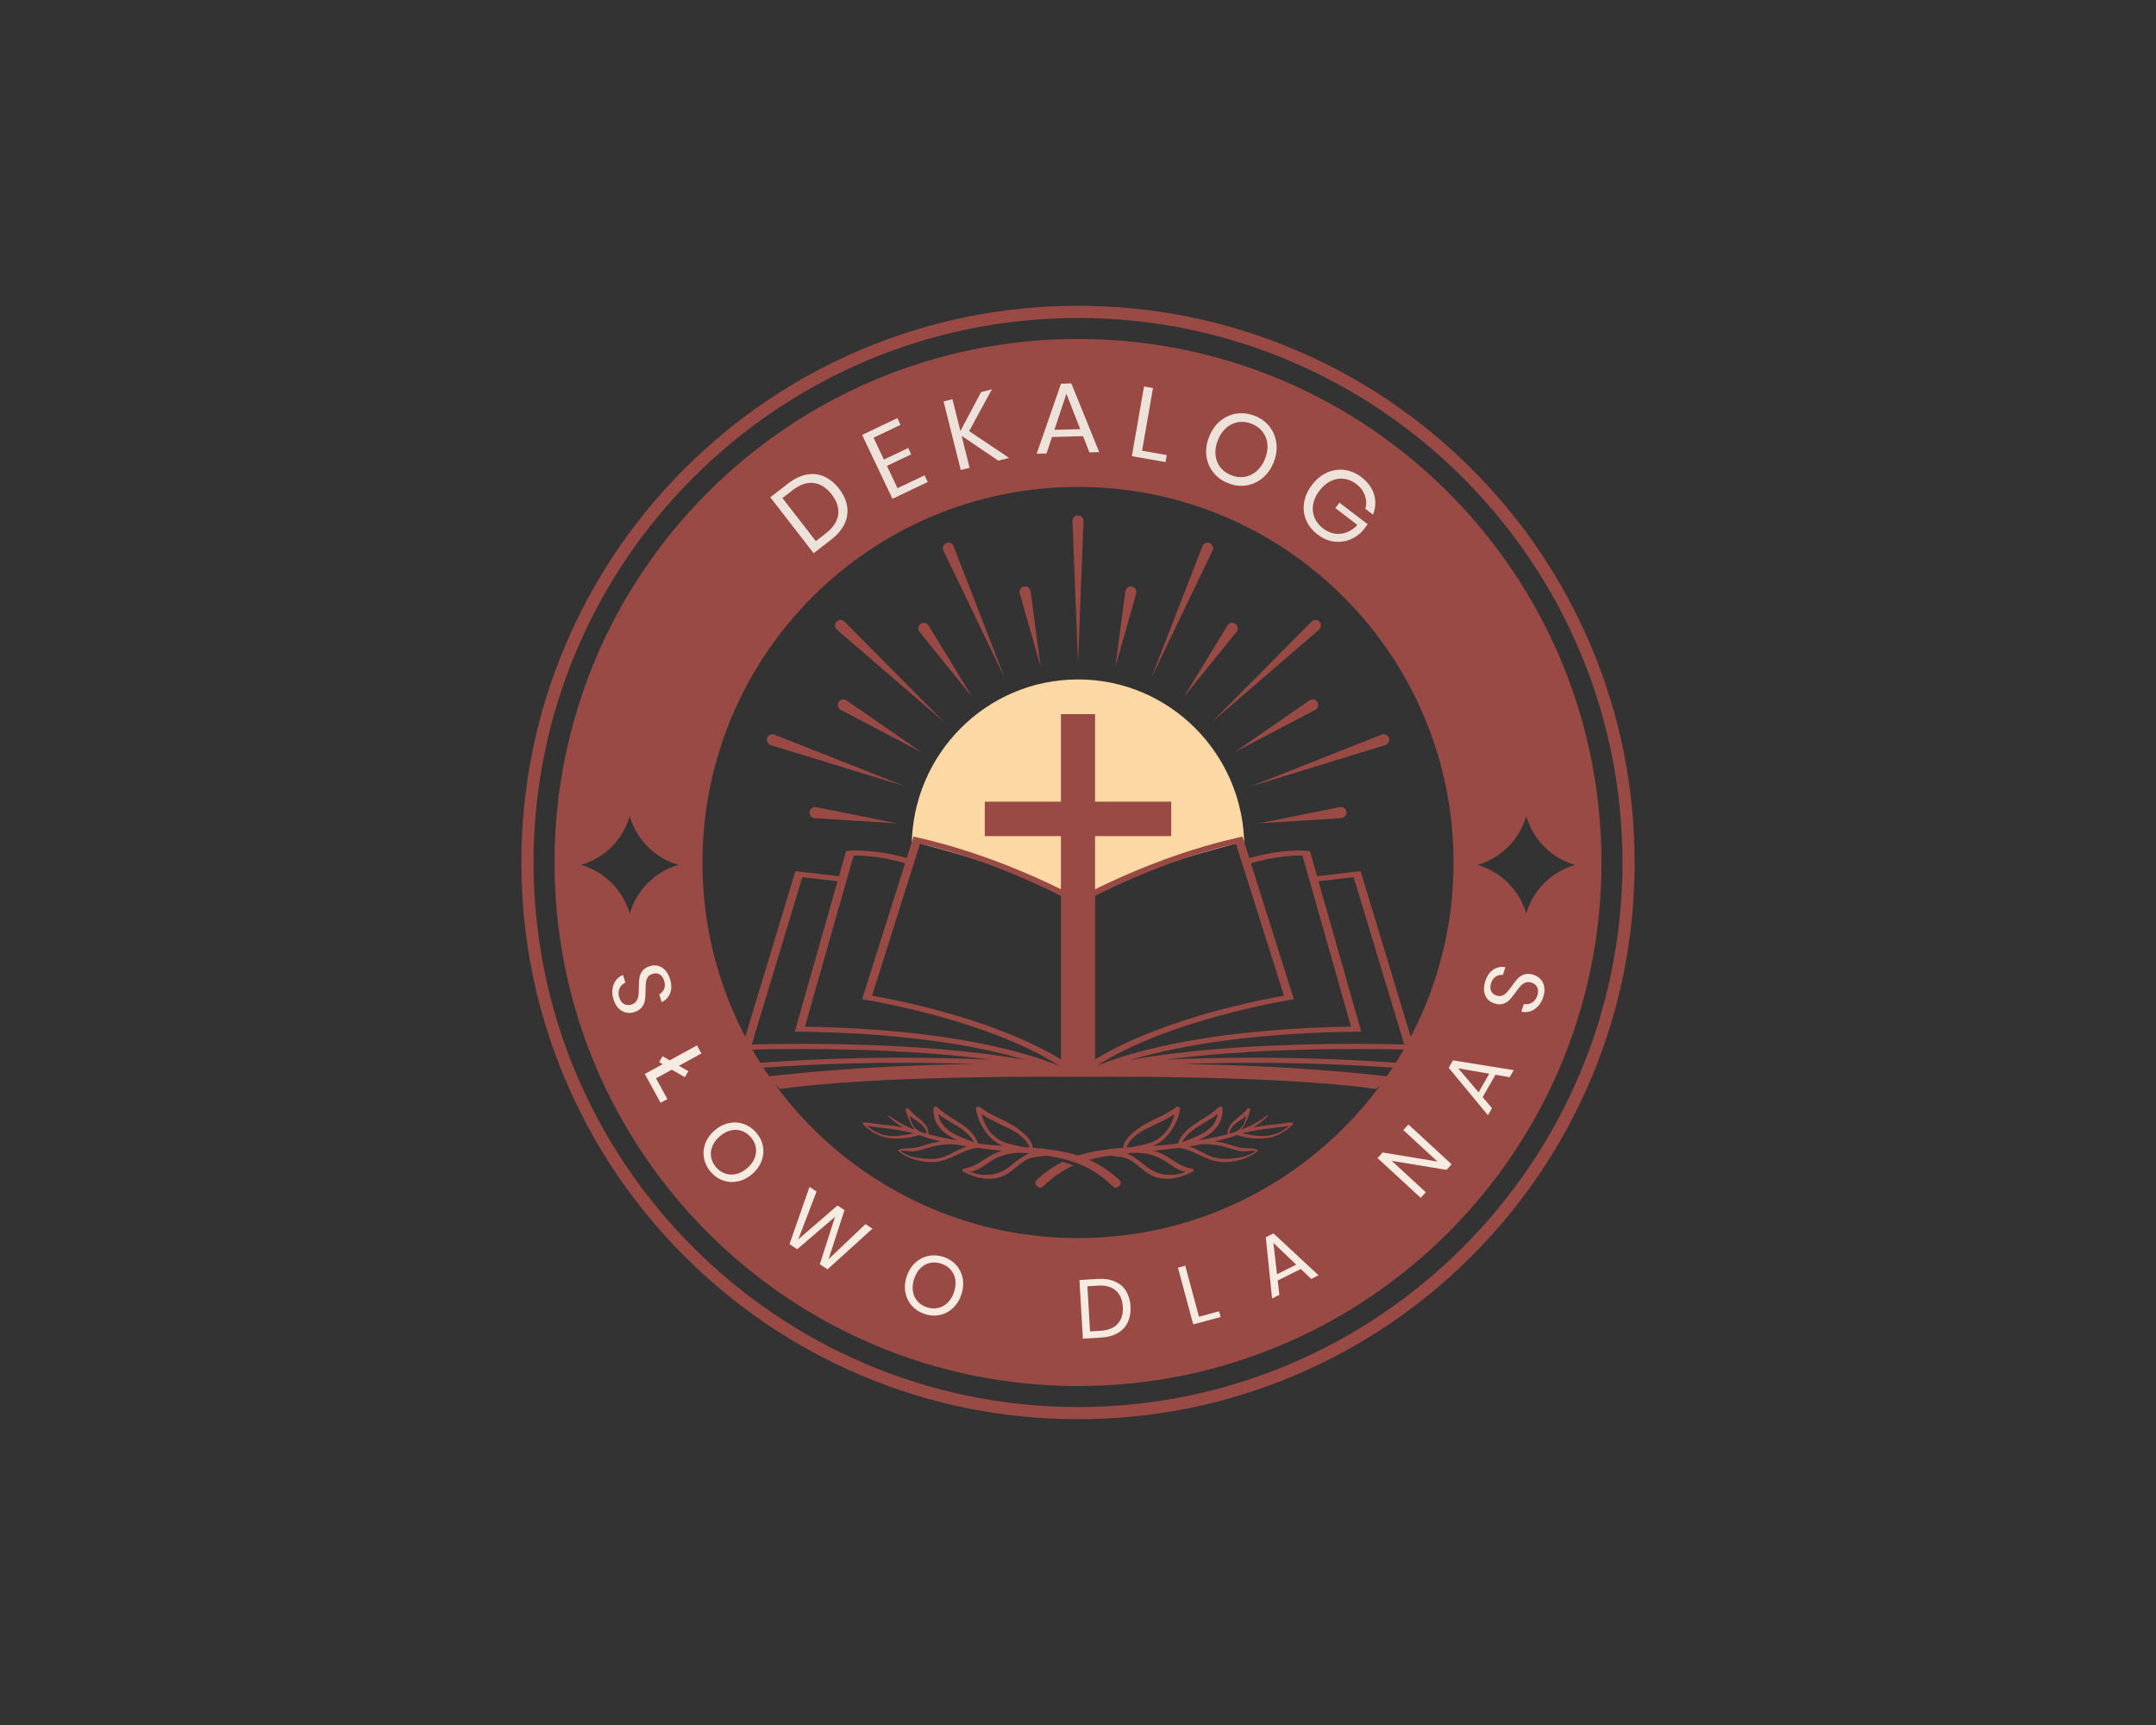 <?xml version="1.0" encoding="UTF-8" standalone="no" ?>
<!DOCTYPE svg PUBLIC "-//W3C//DTD SVG 1.1//EN" "http://www.w3.org/Graphics/SVG/1.1/DTD/svg11.dtd">
<svg xmlns="http://www.w3.org/2000/svg" xmlns:xlink="http://www.w3.org/1999/xlink" version="1.1" width="1280" height="1024" viewBox="0 0 1280 1024" xml:space="preserve">
<rect x="0" y="0" width="1280" height="1024" fill="#333333" stroke="none"/>
<desc>Created with Fabric.js 5.3.0</desc>
<defs>
</defs>
<g transform="matrix(1 0 0 1 640 512)" id="background-logo"  >
<rect style="stroke: none; stroke-width: 0; stroke-dasharray: none; stroke-linecap: butt; stroke-dashoffset: 0; stroke-linejoin: miter; stroke-miterlimit: 4; fill: rgb(255,255,255); fill-opacity: 0; fill-rule: nonzero; opacity: 1;"  paint-order="stroke"  x="-640" y="-512" rx="0" ry="0" width="1280" height="1024" />
</g>
<g transform="matrix(1.921 0 0 1.921 640 512)" id="logo-logo"  >
<g style=""  paint-order="stroke"   >
		<g transform="matrix(1.644 0 0 1.644 -5.684342e-14 -22.16)"  >
<path style="stroke: none; stroke-width: 0; stroke-dasharray: none; stroke-linecap: butt; stroke-dashoffset: 0; stroke-linejoin: miter; stroke-miterlimit: 4; fill: rgb(252,216,164); fill-rule: nonzero; opacity: 1;"  paint-order="stroke"  transform=" translate(-187.5, -136.519)" d="M 156.271 148.274 C 156.257 147.877 156.242 147.481 156.242 147.08 C 156.242 129.688 170.236 115.588 187.5 115.588 C 204.764 115.588 218.758 129.688 218.758 147.08 C 218.758 147.481 218.743 147.877 218.729 148.274 L 217.76 146.27 C 217.76 146.27 208.69 148.64 201.82 151 C 196.04 152.98 189.44 156.41 187.5 157.45 C 185.56 156.41 178.96 152.98 173.18 151 C 166.31 148.64 157.24 146.27 157.24 146.27 L 156.271 148.274 Z" stroke-linecap="round" />
</g>
		<g transform="matrix(1.644 0 0 1.644 -5.684342e-14 -5.684342e-14)"  >
<path style="stroke: none; stroke-width: 0; stroke-dasharray: none; stroke-linecap: butt; stroke-dashoffset: 0; stroke-linejoin: miter; stroke-miterlimit: 4; fill: rgb(153,74,68); fill-rule: nonzero; opacity: 1;"  paint-order="stroke"  transform=" translate(-187.5, -150)" d="M 187.5 254.64 C 173.374 254.64 159.67 251.873 146.769 246.416 C 134.308 241.146 123.118 233.601 113.508 223.992 C 103.899 214.382 96.354 203.192 91.084 190.731 C 85.627 177.83 82.86 164.126 82.86 150 C 82.86 135.874 85.627 122.17 91.084 109.269 C 96.354 96.808 103.899 85.618 113.508 76.008 C 123.118 66.399 134.308 58.854 146.769 53.584 C 159.67 48.127 173.374 45.36 187.5 45.36 C 201.626 45.36 215.33 48.127 228.231 53.584 C 240.692 58.854 251.882 66.399 261.492 76.008 C 271.101 85.618 278.646 96.808 283.916 109.269 C 289.373 122.17 292.14 135.874 292.14 150 C 292.14 164.126 289.373 177.83 283.916 190.731 C 278.646 203.192 271.101 214.382 261.492 223.992 C 251.882 233.601 240.692 241.146 228.231 246.416 C 215.33 251.873 201.626 254.64 187.5 254.64 Z M 187.5 47.649 C 131.064 47.649 85.149 93.564 85.149 150 C 85.149 206.436 131.064 252.351 187.5 252.351 C 243.936 252.351 289.851 206.436 289.851 150 C 289.851 93.564 243.936 47.649 187.5 47.649 Z M 187.5 51.593 C 133.151 51.593 89.093 95.651 89.093 150 C 89.093 204.349 133.151 248.407 187.5 248.407 C 241.849 248.407 285.907 204.349 285.907 150 C 285.907 95.651 241.849 51.593 187.5 51.593 Z M 103.233 159.605 C 101.951 155.188 98.497 151.733 94.079 150.451 C 98.497 149.169 101.951 145.715 103.233 141.297 C 104.516 145.715 107.97 149.169 112.387 150.451 C 107.97 151.733 104.516 155.188 103.233 159.605 Z M 187.5 220.597 C 148.51 220.597 116.903 188.99 116.903 150 C 116.903 111.01 148.51 79.403 187.5 79.403 C 226.49 79.403 258.097 111.01 258.097 150 C 258.097 188.99 226.49 220.597 187.5 220.597 Z M 271.767 159.605 C 270.484 155.188 267.03 151.733 262.613 150.451 C 267.03 149.169 270.484 145.715 271.767 141.297 C 273.049 145.715 276.503 149.169 280.921 150.451 C 276.503 151.733 273.049 155.188 271.767 159.605 Z" stroke-linecap="round" />
</g>
		<g transform="matrix(1.644 0 0 1.644 0 -3.403)"  >
<path style="stroke: none; stroke-width: 0; stroke-dasharray: none; stroke-linecap: butt; stroke-dashoffset: 0; stroke-linejoin: miter; stroke-miterlimit: 4; fill: rgb(153,74,68); fill-rule: nonzero; opacity: 1;"  paint-order="stroke"  transform=" translate(-187.5, -147.93)" d="M 249.76 185.197 L 250.795 185.236 L 240.63 151.622 L 232.445 152.585 L 231.102 147.856 L 230.539 147.796 C 230.357 147.776 226.155 147.364 219.695 149.158 L 218.422 145.131 L 217.509 145.337 C 205.99 147.943 195.923 152.449 190.711 155.033 L 190.711 145.036 L 205.021 145.036 L 205.021 138.565 L 190.711 138.565 L 190.711 122.11 L 184.289 122.11 L 184.289 138.565 L 169.979 138.565 L 169.979 145.036 L 184.289 145.036 L 184.289 155.033 C 179.077 152.449 169.01 147.943 157.491 145.337 L 156.578 145.131 L 155.305 149.158 C 148.845 147.364 144.642 147.776 144.461 147.796 L 143.898 147.856 L 142.555 152.585 L 134.369 151.622 L 124.205 185.236 L 125.239 185.197 C 125.546 185.186 150.413 184.301 170.99 187.061 C 162.165 186.644 145.293 186.251 125.383 187.821 L 125.599 188.77 C 143.454 187.362 158.832 187.544 168.081 187.897 C 145.083 188.136 128.748 190.28 128.748 190.28 L 131.488 192.582 C 149.141 190.039 181.731 190.246 186.805 190.295 C 186.996 190.302 187.194 190.303 187.397 190.302 C 187.463 190.302 187.5 190.303 187.5 190.303 L 187.493 190.3 C 187.498 190.3 187.503 190.3 187.507 190.3 L 187.5 190.303 C 187.5 190.303 224.334 189.82 243.512 192.582 L 246.252 190.28 C 246.252 190.28 229.912 188.136 206.909 187.896 C 216.153 187.544 231.533 187.361 249.4 188.77 L 249.617 187.821 C 229.706 186.251 212.833 186.644 204.009 187.061 C 224.586 184.301 249.453 185.186 249.76 185.197 Z M 229.694 148.708 L 238.826 180.857 C 220.255 181.144 207.702 183.38 200.404 185.223 C 195.965 186.343 192.908 187.443 191.019 188.223 C 204.534 179.519 227.122 175.865 227.36 175.827 L 228.086 175.712 L 220.003 150.133 C 224.851 148.738 228.387 148.669 229.694 148.708 Z M 217.181 146.442 L 226.214 175.025 C 224.322 175.356 218.934 176.365 212.534 178.152 C 206.119 179.943 197.501 182.861 190.711 187.01 L 190.711 156.289 C 195.309 153.946 205.426 149.223 217.181 146.442 Z M 157.819 146.442 C 169.567 149.221 179.689 153.946 184.289 156.289 L 184.289 187.01 C 177.499 182.861 168.881 179.943 162.466 178.152 C 156.066 176.365 150.678 175.356 148.786 175.025 L 157.819 146.442 Z M 145.306 148.708 C 146.615 148.669 150.151 148.738 154.997 150.133 L 146.914 175.712 L 147.64 175.827 C 147.878 175.865 170.466 179.519 183.981 188.223 C 182.091 187.442 179.034 186.343 174.596 185.223 C 167.298 183.38 154.745 181.144 136.174 180.857 L 145.306 148.708 Z M 126.168 184.21 L 135.681 152.753 L 142.286 153.53 L 134.258 181.791 L 135.2 181.802 C 153.959 182.022 166.57 184.248 173.845 186.075 C 175.258 186.43 176.523 186.784 177.659 187.126 C 167.584 185.279 155.817 184.543 146.903 184.264 C 137.113 183.959 128.961 184.131 126.168 184.21 Z M 228.097 184.264 C 219.183 184.543 207.417 185.278 197.341 187.126 C 198.477 186.784 199.742 186.43 201.155 186.075 C 208.43 184.248 221.041 182.022 239.8 181.802 L 240.742 181.791 L 232.714 153.53 L 239.319 152.753 L 248.832 184.21 C 246.038 184.131 237.886 183.959 228.097 184.264 Z M 187.5 112.492 L 186.461 85.834 C 186.438 85.256 186.885 84.769 187.459 84.746 C 188.033 84.724 188.517 85.174 188.539 85.752 C 188.551 85.803 187.496 112.427 187.5 112.492 Z M 212.826 91.302 C 212.816 91.354 201.269 115.325 201.247 115.386 L 210.889 90.539 C 211.098 90 211.701 89.734 212.236 89.945 C 212.771 90.156 213.036 90.763 212.826 91.302 Z M 207.391 118.888 L 215.601 105.444 C 215.902 104.951 216.544 104.797 217.033 105.101 C 217.568 105.426 217.692 106.173 217.295 106.658 L 207.391 118.888 Z M 212.693 123.583 L 231.404 104.705 C 231.81 104.296 232.468 104.295 232.875 104.704 C 233.281 105.113 233.281 105.776 232.876 106.186 C 232.846 106.229 212.738 123.536 212.693 123.583 Z M 232.085 121.322 L 216.931 129.271 L 231.015 119.527 C 231.489 119.199 232.137 119.321 232.462 119.798 C 232.817 120.311 232.636 121.037 232.085 121.322 Z M 219.924 135.712 L 244.572 125.961 C 245.107 125.75 245.71 126.015 245.92 126.554 C 246.13 127.092 245.867 127.701 245.332 127.912 C 245.288 127.94 219.984 135.687 219.924 135.712 Z M 236.725 139.595 C 237.289 139.482 237.837 139.852 237.949 140.42 C 238.062 140.989 237.695 141.541 237.131 141.654 C 236.902 141.701 221.757 142.607 221.547 142.634 L 236.725 139.595 Z M 198.443 99.437 L 194.522 113.223 L 196.408 99.009 C 196.484 98.434 197.009 98.031 197.579 98.108 C 198.204 98.186 198.62 98.829 198.443 99.437 Z M 162.206 91.378 C 161.956 90.857 162.172 90.23 162.689 89.978 C 163.206 89.726 163.828 89.943 164.078 90.464 C 164.109 90.506 173.724 115.328 173.753 115.386 L 162.206 91.378 Z M 157.705 106.658 C 157.342 106.209 157.408 105.548 157.854 105.181 C 158.335 104.78 159.076 104.907 159.399 105.444 L 167.61 118.888 L 157.705 106.658 Z M 142.184 106.242 C 141.748 105.866 141.697 105.204 142.07 104.764 C 142.443 104.325 143.1 104.273 143.536 104.649 C 143.581 104.676 162.257 123.542 162.307 123.583 L 142.184 106.242 Z M 143.985 119.527 L 158.069 129.271 L 142.915 121.322 C 142.405 121.055 142.207 120.421 142.473 119.908 C 142.755 119.351 143.477 119.171 143.985 119.527 Z M 129.053 126.632 C 129.22 126.078 129.801 125.766 130.351 125.934 C 130.403 125.94 155.014 135.694 155.076 135.712 L 129.745 127.939 C 129.195 127.771 128.886 127.185 129.053 126.632 Z M 138.136 139.577 C 138.369 139.59 153.243 142.605 153.453 142.634 L 138.008 141.672 C 137.434 141.636 136.997 141.138 137.033 140.56 C 137.068 139.982 137.562 139.542 138.136 139.577 Z M 176.557 99.437 C 176.399 98.88 176.719 98.299 177.272 98.139 C 177.876 97.959 178.513 98.38 178.592 99.009 C 178.592 99.009 180.478 113.223 180.478 113.223 L 176.557 99.437 Z M 227.865 198.915 C 226.949 198.803 225.972 199.066 225.061 199.171 C 224.087 199.284 223.11 199.38 222.138 199.511 C 221.548 199.591 220.963 199.688 220.387 199.814 C 221.404 199.211 222.353 198.496 223.193 197.636 C 223.269 197.557 223.158 197.455 223.076 197.519 C 221.556 198.703 219.907 199.573 218.18 200.241 C 219.029 199.263 219.457 197.828 219.876 196.588 C 220.003 196.212 219.49 196.067 219.288 196.338 C 218.092 197.939 215.55 198.77 215.609 201.083 C 213.793 201.585 211.922 201.932 210.046 202.24 C 212.599 201.159 214.804 199.373 214.672 196.289 C 214.656 195.927 214.223 195.728 213.956 195.99 C 211.473 198.435 207.542 199.324 206.273 202.824 C 204.726 203.03 203.167 203.157 201.606 203.26 C 202.167 203.031 202.703 202.746 203.193 202.363 C 204.97 200.976 206.385 198.583 206.668 196.331 C 206.724 195.886 206.16 195.802 205.895 196.009 C 203.743 197.689 201.071 198.385 198.881 199.969 C 197.819 200.737 196.096 202.118 196.008 203.617 C 193.261 203.835 190.534 204.18 187.87 204.958 C 187.747 204.995 187.627 205.042 187.504 205.081 C 187.379 205.041 187.256 204.995 187.13 204.958 C 184.467 204.18 181.739 203.835 178.992 203.617 C 178.904 202.118 177.181 200.737 176.119 199.969 C 173.929 198.385 171.257 197.689 169.105 196.009 C 168.84 195.802 168.276 195.886 168.332 196.331 C 168.615 198.583 170.03 200.976 171.807 202.363 C 172.297 202.746 172.833 203.031 173.394 203.26 C 171.833 203.157 170.274 203.03 168.727 202.824 C 167.458 199.324 163.527 198.435 161.044 195.99 C 160.777 195.728 160.344 195.927 160.328 196.289 C 160.196 199.373 162.401 201.159 164.954 202.24 C 163.078 201.932 161.207 201.585 159.391 201.083 C 159.45 198.77 156.908 197.939 155.712 196.338 C 155.51 196.067 154.997 196.212 155.124 196.588 C 155.543 197.828 155.971 199.263 156.82 200.241 C 155.093 199.573 153.444 198.703 151.924 197.519 C 151.842 197.455 151.731 197.557 151.807 197.636 C 152.647 198.496 153.596 199.211 154.613 199.814 C 154.037 199.688 153.453 199.591 152.862 199.511 C 151.89 199.38 150.913 199.284 149.939 199.171 C 149.028 199.066 148.051 198.803 147.135 198.915 C 147.017 198.93 146.937 199.066 147.033 199.163 C 148.396 200.544 150.039 201.53 151.975 201.794 C 153.791 202.042 155.866 201.804 157.614 201.228 C 158.211 201.45 158.817 201.649 159.427 201.825 C 160.195 202.047 160.968 202.247 161.745 202.431 C 161.136 202.5 160.528 202.614 159.924 202.769 C 158.763 203.065 157.612 203.577 156.411 203.674 C 155.496 203.747 154.596 203.635 153.743 204.032 C 153.671 204.066 153.656 204.187 153.717 204.237 C 155.581 205.789 158.311 206.462 160.696 206.281 C 163.475 206.069 165.66 204.039 168.421 203.654 C 168.442 203.651 168.457 203.643 168.473 203.636 C 170.082 203.851 171.697 204.027 173.311 204.189 C 172.653 204.343 172.005 204.588 171.376 204.938 C 169.555 205.95 168.143 207.25 166.002 207.553 C 165.734 207.591 165.702 208.016 165.927 208.129 C 168.434 209.392 171.329 210.081 173.927 208.678 C 175.294 207.94 176.323 206.714 177.673 205.953 C 178.909 205.257 180.232 205.313 181.549 205.092 C 183.315 205.369 185.064 205.746 186.759 206.312 C 189.5 207.226 191.966 208.84 194.024 210.866 C 194.823 211.653 196.068 210.386 195.246 209.635 C 193.576 208.111 191.683 206.829 189.631 205.896 C 190.886 205.553 192.163 205.294 193.451 205.092 C 194.768 205.313 196.091 205.257 197.327 205.953 C 198.677 206.714 199.706 207.94 201.073 208.678 C 203.671 210.081 206.566 209.392 209.073 208.129 C 209.298 208.016 209.266 207.591 208.998 207.553 C 206.857 207.25 205.445 205.95 203.624 204.938 C 202.995 204.588 202.347 204.343 201.689 204.189 C 203.303 204.027 204.918 203.851 206.527 203.636 C 206.543 203.643 206.558 203.651 206.579 203.654 C 209.34 204.039 211.525 206.069 214.304 206.281 C 216.689 206.462 219.419 205.789 221.283 204.237 C 221.344 204.187 221.329 204.066 221.257 204.032 C 220.404 203.635 219.504 203.747 218.589 203.674 C 217.388 203.577 216.237 203.065 215.076 202.769 C 214.472 202.614 213.864 202.5 213.255 202.431 C 214.032 202.247 214.805 202.047 215.573 201.825 C 216.183 201.649 216.789 201.45 217.386 201.228 C 219.134 201.804 221.209 202.042 223.025 201.794 C 224.961 201.53 226.604 200.544 227.967 199.163 C 228.063 199.066 227.983 198.93 227.865 198.915 Z M 152.49 201.425 C 150.664 201.351 149.113 200.626 147.775 199.46 C 148.318 199.608 148.895 199.654 149.448 199.726 C 150.316 199.838 151.186 199.93 152.053 200.041 C 153.61 200.241 155.139 200.527 156.655 200.906 C 155.274 201.15 153.917 201.483 152.49 201.425 Z M 157.862 200.617 C 157.286 200.322 156.783 199.943 156.426 199.31 C 156.13 198.785 155.986 198.201 155.893 197.607 C 157.057 198.673 158.833 199.245 159.049 200.986 C 158.65 200.871 158.254 200.749 157.862 200.617 Z M 161.424 205.567 C 160.251 205.811 159.007 205.715 157.827 205.57 C 156.543 205.413 155.135 205.046 154.098 204.219 C 154.999 204.076 155.88 204.379 156.787 204.267 C 157.748 204.149 158.693 203.803 159.619 203.533 C 161.202 203.07 162.79 202.882 164.39 202.988 C 165.145 203.13 165.902 203.258 166.662 203.376 C 164.855 203.862 163.314 205.173 161.424 205.567 Z M 161.224 197.254 C 162.302 198.109 163.509 198.77 164.694 199.479 C 166.057 200.295 167.194 201.257 167.993 202.583 C 165.185 201.525 161.708 200.471 161.224 197.254 Z M 175.115 206.777 C 173.781 207.893 172.458 208.595 170.703 208.698 C 169.451 208.772 168.357 208.601 167.286 208.135 C 168.646 207.904 169.761 207.055 170.955 206.241 C 172.923 204.899 175.082 204.475 177.404 204.585 C 177.727 204.617 178.051 204.65 178.375 204.684 C 177.208 205.16 176.126 205.931 175.115 206.777 Z M 177.338 203.5 C 175.792 203.116 174.16 202.995 172.759 202.165 C 171.071 201.165 169.772 199.267 169.366 197.302 C 171.075 198.439 172.939 199.18 174.783 200.121 C 176.142 200.815 177.885 202.001 178.391 203.572 C 178.04 203.546 177.689 203.522 177.338 203.5 Z M 200.217 200.121 C 202.061 199.18 203.925 198.439 205.634 197.302 C 205.228 199.267 203.929 201.165 202.241 202.165 C 200.84 202.995 199.208 203.116 197.662 203.5 C 197.311 203.522 196.96 203.546 196.609 203.572 C 197.115 202.001 198.858 200.815 200.217 200.121 Z M 204.045 206.241 C 205.239 207.055 206.354 207.904 207.714 208.135 C 206.643 208.601 205.549 208.772 204.297 208.698 C 202.542 208.595 201.219 207.893 199.885 206.777 C 198.874 205.931 197.792 205.16 196.625 204.684 C 196.949 204.65 197.273 204.617 197.596 204.585 C 199.918 204.475 202.077 204.899 204.045 206.241 Z M 210.306 199.479 C 211.491 198.77 212.698 198.109 213.776 197.254 C 213.292 200.471 209.815 201.525 207.007 202.583 C 207.806 201.257 208.943 200.295 210.306 199.479 Z M 215.381 203.533 C 216.307 203.803 217.252 204.149 218.213 204.267 C 219.12 204.379 220.001 204.076 220.902 204.219 C 219.865 205.046 218.457 205.413 217.173 205.57 C 215.993 205.715 214.749 205.811 213.576 205.567 C 211.686 205.173 210.145 203.862 208.338 203.376 C 209.098 203.258 209.855 203.13 210.61 202.988 C 212.21 202.882 213.798 203.07 215.381 203.533 Z M 217.138 200.617 C 216.746 200.749 216.35 200.871 215.951 200.986 C 216.167 199.245 217.943 198.673 219.107 197.607 C 219.014 198.201 218.87 198.785 218.574 199.31 C 218.217 199.943 217.714 200.322 217.138 200.617 Z M 222.51 201.425 C 221.083 201.483 219.726 201.15 218.345 200.906 C 219.861 200.527 221.39 200.241 222.947 200.041 C 223.814 199.93 224.684 199.838 225.552 199.726 C 226.105 199.654 226.682 199.608 227.225 199.46 C 225.887 200.626 224.336 201.351 222.51 201.425 Z M 185.552 206.555 C 185.911 206.675 186.265 206.807 186.614 206.951 C 184.521 207.897 182.618 209.249 180.976 210.866 C 180.177 211.653 178.932 210.386 179.754 209.635 C 181.213 208.303 182.841 207.152 184.598 206.26 C 184.918 206.353 185.236 206.45 185.552 206.555 Z" stroke-linecap="round" />
</g>
</g>
</g>
<g transform="matrix(1.518 -1.177 1.177 1.518 484.177 300.966)" id="text-logo-0"  >
<g style=""  paint-order="stroke"   >
		<g transform="matrix(1 0 0 1 0 0)" id="text-logo-0-path-0"  >
<path style="stroke: none; stroke-width: 0; stroke-dasharray: none; stroke-linecap: butt; stroke-dashoffset: 0; stroke-linejoin: miter; stroke-miterlimit: 4; fill: rgb(236,226,217); fill-rule: nonzero; opacity: 1;"  paint-order="stroke"  transform=" translate(-11.47, 10.93)" d="M 20.68 -10.94 Q 20.68 -7.63 19.34 -5.16 Q 18.01 -2.7 15.42 -1.35 Q 12.83 0 9.21 0 L 9.21 0 L 2.26 0 L 2.26 -21.86 L 9.21 -21.86 Q 12.83 -21.86 15.42 -20.54 Q 18.01 -19.22 19.34 -16.76 Q 20.68 -14.29 20.68 -10.94 L 20.68 -10.94 Z M 8.99 -2.54 Q 13.27 -2.54 15.53 -4.74 Q 17.79 -6.94 17.79 -10.94 L 17.79 -10.94 Q 17.79 -14.94 15.55 -17.16 Q 13.3 -19.38 8.99 -19.38 L 8.99 -19.38 L 5.08 -19.38 L 5.08 -2.54 L 8.99 -2.54 Z" stroke-linecap="round" />
</g>
</g>
</g>
<g transform="matrix(1.735 -0.825 0.825 1.735 531.301 272.157)" id="text-logo-1"  >
<g style=""  paint-order="stroke"   >
		<g transform="matrix(1 0 0 1 0 0)" id="text-logo-1-path-0"  >
<path style="stroke: none; stroke-width: 0; stroke-dasharray: none; stroke-linecap: butt; stroke-dashoffset: 0; stroke-linejoin: miter; stroke-miterlimit: 4; fill: rgb(236,226,217); fill-rule: nonzero; opacity: 1;"  paint-order="stroke"  transform=" translate(-8.29, 10.93)" d="M 14.32 -19.56 L 5.08 -19.56 L 5.08 -12.09 L 13.39 -12.09 L 13.39 -9.92 L 5.08 -9.92 L 5.08 -2.29 L 14.32 -2.29 L 14.32 0 L 2.26 0 L 2.26 -21.86 L 14.32 -21.86 L 14.32 -19.56 Z" stroke-linecap="round" />
</g>
</g>
</g>
<g transform="matrix(1.863 -0.467 0.467 1.863 579.652 255.064)" id="text-logo-2"  >
<g style=""  paint-order="stroke"   >
		<g transform="matrix(1 0 0 1 0 0)" id="text-logo-2-path-0"  >
<path style="stroke: none; stroke-width: 0; stroke-dasharray: none; stroke-linecap: butt; stroke-dashoffset: 0; stroke-linejoin: miter; stroke-miterlimit: 4; fill: rgb(236,226,217); fill-rule: nonzero; opacity: 1;"  paint-order="stroke"  transform=" translate(-9.965, 10.93)" d="M 17.67 -21.86 L 7.69 -11.04 L 17.67 0 L 14.2 0 L 5.08 -10.2 L 5.08 0 L 2.26 0 L 2.26 -21.86 L 5.08 -21.86 L 5.08 -11.72 L 14.23 -21.86 L 17.67 -21.86 Z" stroke-linecap="round" />
</g>
</g>
</g>
<g transform="matrix(1.92 -0.05 0.05 1.92 633.486 248.27)" id="text-logo-3"  >
<g style=""  paint-order="stroke"   >
		<g transform="matrix(1 0 0 1 0 0)" id="text-logo-3-path-0"  >
<path style="stroke: none; stroke-width: 0; stroke-dasharray: none; stroke-linecap: butt; stroke-dashoffset: 0; stroke-linejoin: miter; stroke-miterlimit: 4; fill: rgb(236,226,217); fill-rule: nonzero; opacity: 1;"  paint-order="stroke"  transform=" translate(-10.26, 10.725)" d="M 16.89 0 L 15.07 -5.05 L 5.46 -5.05 L 3.63 0 L 0.59 0 L 8.68 -21.45 L 11.87 -21.45 L 19.93 0 L 16.89 0 Z M 6.26 -7.25 L 14.26 -7.25 L 10.26 -18.29 L 6.26 -7.25 Z" stroke-linecap="round" />
</g>
</g>
</g>
<g transform="matrix(1.893 0.33 -0.33 1.893 685.583 251.863)" id="text-logo-4"  >
<g style=""  paint-order="stroke"   >
		<g transform="matrix(1 0 0 1 0 0)" id="text-logo-4-path-0"  >
<path style="stroke: none; stroke-width: 0; stroke-dasharray: none; stroke-linecap: butt; stroke-dashoffset: 0; stroke-linejoin: miter; stroke-miterlimit: 4; fill: rgb(236,226,217); fill-rule: nonzero; opacity: 1;"  paint-order="stroke"  transform=" translate(-7.545, 10.93)" d="M 5.08 -21.86 L 5.08 -2.2 L 12.83 -2.2 L 12.83 0 L 2.26 0 L 2.26 -21.86 L 5.08 -21.86 Z" stroke-linecap="round" />
</g>
</g>
</g>
<g transform="matrix(1.778 0.728 -0.728 1.778 737.005 266.839)" id="text-logo-5"  >
<g style=""  paint-order="stroke"   >
		<g transform="matrix(1 0 0 1 0 0)" id="text-logo-5-path-0"  >
<path style="stroke: none; stroke-width: 0; stroke-dasharray: none; stroke-linecap: butt; stroke-dashoffset: 0; stroke-linejoin: miter; stroke-miterlimit: 4; fill: rgb(236,226,217); fill-rule: nonzero; opacity: 1;"  paint-order="stroke"  transform=" translate(-12.245, 10.94)" d="M 12.28 -22.13 Q 15.31 -22.13 17.75 -20.71 Q 20.18 -19.28 21.58 -16.72 Q 22.97 -14.17 22.97 -10.94 L 22.97 -10.94 Q 22.97 -7.72 21.58 -5.16 Q 20.18 -2.6 17.75 -1.18 Q 15.31 0.25 12.28 0.25 L 12.28 0.25 Q 9.24 0.25 6.77 -1.18 Q 4.31 -2.6 2.91 -5.16 Q 1.52 -7.72 1.52 -10.94 L 1.52 -10.94 Q 1.52 -14.17 2.91 -16.72 Q 4.31 -19.28 6.77 -20.71 Q 9.24 -22.13 12.28 -22.13 L 12.28 -22.13 Z M 12.28 -19.5 Q 10.01 -19.5 8.23 -18.46 Q 6.45 -17.42 5.44 -15.48 Q 4.43 -13.55 4.43 -10.94 L 4.43 -10.94 Q 4.43 -8.37 5.44 -6.42 Q 6.45 -4.46 8.23 -3.43 Q 10.01 -2.39 12.28 -2.39 L 12.28 -2.39 Q 14.51 -2.39 16.29 -3.44 Q 18.07 -4.5 19.08 -6.43 Q 20.09 -8.37 20.09 -10.94 L 20.09 -10.94 Q 20.09 -13.55 19.08 -15.48 Q 18.07 -17.42 16.29 -18.46 Q 14.51 -19.5 12.28 -19.5 L 12.28 -19.5 Z" stroke-linecap="round" />
</g>
</g>
</g>
<g transform="matrix(1.528 1.165 -1.165 1.528 795.015 300.101)" id="text-logo-6"  >
<g style=""  paint-order="stroke"   >
		<g transform="matrix(1 0 0 1 0 0)" id="text-logo-6-path-0"  >
<path style="stroke: none; stroke-width: 0; stroke-dasharray: none; stroke-linecap: butt; stroke-dashoffset: 0; stroke-linejoin: miter; stroke-miterlimit: 4; fill: rgb(236,226,217); fill-rule: nonzero; opacity: 1;"  paint-order="stroke"  transform=" translate(-12.045, 10.925)" d="M 12.18 -22.07 Q 16 -22.07 18.58 -20.18 Q 21.17 -18.29 22.07 -15.04 L 22.07 -15.04 L 19.1 -15.04 Q 18.32 -17.02 16.51 -18.23 Q 14.69 -19.44 12.21 -19.44 L 12.21 -19.44 Q 9.98 -19.44 8.21 -18.4 Q 6.45 -17.36 5.44 -15.44 Q 4.43 -13.52 4.43 -10.91 L 4.43 -10.91 Q 4.43 -8.25 5.46 -6.31 Q 6.48 -4.37 8.29 -3.33 Q 10.11 -2.29 12.46 -2.29 L 12.46 -2.29 Q 14.48 -2.29 16.15 -3.16 Q 17.82 -4.03 18.89 -5.69 Q 19.96 -7.35 20.18 -9.58 L 20.18 -9.58 L 11.59 -9.58 L 11.59 -11.69 L 22.57 -11.69 L 22.57 -9.08 Q 22.29 -6.48 20.96 -4.37 Q 19.62 -2.26 17.36 -1.02 Q 15.1 0.22 12.21 0.22 L 12.21 0.22 Q 9.05 0.22 6.63 -1.19 Q 4.22 -2.6 2.87 -5.13 Q 1.52 -7.66 1.52 -10.91 L 1.52 -10.91 Q 1.52 -14.17 2.87 -16.69 Q 4.22 -19.22 6.63 -20.65 Q 9.05 -22.07 12.18 -22.07 L 12.18 -22.07 Z" stroke-linecap="round" />
</g>
</g>
</g>
<g transform="matrix(0.58 1.831 -1.831 0.58 381.011 587.223)" id="tagline-92eb41f3-475e-4c34-b21b-191e008bc8aa-logo-0"  >
<g style=""  paint-order="stroke"   >
		<g transform="matrix(1 0 0 1 0 0)" id="tagline-92eb41f3-475e-4c34-b21b-191e008bc8aa-logo-0-path-0"  >
<path style="stroke: none; stroke-width: 0; stroke-dasharray: none; stroke-linecap: butt; stroke-dashoffset: 0; stroke-linejoin: miter; stroke-miterlimit: 4; fill: rgb(245,235,225); fill-rule: nonzero; opacity: 1;"  paint-order="stroke"  transform=" translate(-7.305, 9.095)" d="M 13.35 -4.71 Q 13.35 -3.42 12.73 -2.32 Q 12.12 -1.21 10.86 -0.51 Q 9.6 0.18 7.74 0.18 L 7.74 0.18 Q 5.94 0.18 4.54 -0.48 Q 3.14 -1.13 2.3 -2.28 Q 1.47 -3.42 1.34 -4.89 L 1.34 -4.89 L 3.83 -4.89 Q 3.91 -4.12 4.36 -3.38 Q 4.81 -2.65 5.65 -2.17 Q 6.48 -1.7 7.67 -1.7 L 7.67 -1.7 Q 9.21 -1.7 10.03 -2.52 Q 10.86 -3.34 10.86 -4.63 L 10.86 -4.63 Q 10.86 -5.74 10.28 -6.43 Q 9.7 -7.13 8.85 -7.53 Q 8 -7.92 6.53 -8.39 L 6.53 -8.39 Q 4.81 -8.95 3.77 -9.45 Q 2.73 -9.96 1.99 -10.96 Q 1.26 -11.96 1.26 -13.61 L 1.26 -13.61 Q 1.26 -15.02 1.94 -16.1 Q 2.62 -17.19 3.9 -17.78 Q 5.17 -18.37 6.89 -18.37 L 6.89 -18.37 Q 9.57 -18.37 11.14 -17.07 Q 12.71 -15.77 12.97 -13.76 L 12.97 -13.76 L 10.44 -13.76 Q 10.24 -14.84 9.34 -15.67 Q 8.44 -16.49 6.89 -16.49 L 6.89 -16.49 Q 5.48 -16.49 4.63 -15.76 Q 3.78 -15.02 3.78 -13.69 L 3.78 -13.69 Q 3.78 -12.63 4.33 -11.98 Q 4.89 -11.32 5.71 -10.95 Q 6.53 -10.57 7.98 -10.11 L 7.98 -10.11 Q 9.72 -9.54 10.79 -9.03 Q 11.86 -8.52 12.61 -7.47 Q 13.35 -6.43 13.35 -4.71 L 13.35 -4.71 Z" stroke-linecap="round" />
</g>
</g>
</g>
<g transform="matrix(0.923 1.685 -1.685 0.923 401.982 635.785)" id="tagline-92eb41f3-475e-4c34-b21b-191e008bc8aa-logo-1"  >
<g style=""  paint-order="stroke"   >
		<g transform="matrix(1 0 0 1 0 0)" id="tagline-92eb41f3-475e-4c34-b21b-191e008bc8aa-logo-1-path-0"  >
<path style="stroke: none; stroke-width: 0; stroke-dasharray: none; stroke-linecap: butt; stroke-dashoffset: 0; stroke-linejoin: miter; stroke-miterlimit: 4; fill: rgb(245,235,225); fill-rule: nonzero; opacity: 1;"  paint-order="stroke"  transform=" translate(-6.315, 9.185)" d="M 12.48 0 L 2.32 0 L 2.32 -6.3 L 1.21 -5.63 L 0.15 -7.46 L 2.32 -8.77 L 2.32 -18.37 L 5.17 -18.37 L 5.17 -10.44 L 8.03 -12.22 L 9.13 -10.37 L 5.17 -7.95 L 5.17 -2.39 L 12.48 -2.39 L 12.48 0 Z" stroke-linecap="round" />
</g>
</g>
</g>
<g transform="matrix(1.264 1.446 -1.446 1.264 435.434 683.976)" id="tagline-92eb41f3-475e-4c34-b21b-191e008bc8aa-logo-2"  >
<g style=""  paint-order="stroke"   >
		<g transform="matrix(1 0 0 1 0 0)" id="tagline-92eb41f3-475e-4c34-b21b-191e008bc8aa-logo-2-path-0"  >
<path style="stroke: none; stroke-width: 0; stroke-dasharray: none; stroke-linecap: butt; stroke-dashoffset: 0; stroke-linejoin: miter; stroke-miterlimit: 4; fill: rgb(245,235,225); fill-rule: nonzero; opacity: 1;"  paint-order="stroke"  transform=" translate(-10.16, 9.08)" d="M 10.19 -18.37 Q 12.71 -18.37 14.73 -17.19 Q 16.75 -16 17.91 -13.88 Q 19.06 -11.76 19.06 -9.08 L 19.06 -9.08 Q 19.06 -6.41 17.91 -4.28 Q 16.75 -2.16 14.73 -0.98 Q 12.71 0.21 10.19 0.21 L 10.19 0.21 Q 7.67 0.21 5.62 -0.98 Q 3.58 -2.16 2.42 -4.28 Q 1.26 -6.41 1.26 -9.08 L 1.26 -9.08 Q 1.26 -11.76 2.42 -13.88 Q 3.58 -16 5.62 -17.19 Q 7.67 -18.37 10.19 -18.37 L 10.19 -18.37 Z M 10.19 -16.18 Q 8.31 -16.18 6.83 -15.32 Q 5.35 -14.46 4.52 -12.85 Q 3.68 -11.24 3.68 -9.08 L 3.68 -9.08 Q 3.68 -6.95 4.52 -5.33 Q 5.35 -3.7 6.83 -2.84 Q 8.31 -1.98 10.19 -1.98 L 10.19 -1.98 Q 12.04 -1.98 13.52 -2.86 Q 15 -3.73 15.83 -5.34 Q 16.67 -6.95 16.67 -9.08 L 16.67 -9.08 Q 16.67 -11.24 15.83 -12.85 Q 15 -14.46 13.52 -15.32 Q 12.04 -16.18 10.19 -16.18 L 10.19 -16.18 Z" stroke-linecap="round" />
</g>
</g>
</g>
<g transform="matrix(1.6 1.063 -1.063 1.6 489.633 731.49)" id="tagline-92eb41f3-475e-4c34-b21b-191e008bc8aa-logo-3"  >
<g style=""  paint-order="stroke"   >
		<g transform="matrix(1 0 0 1 0 0)" id="tagline-92eb41f3-475e-4c34-b21b-191e008bc8aa-logo-3-path-0"  >
<path style="stroke: none; stroke-width: 0; stroke-dasharray: none; stroke-linecap: butt; stroke-dashoffset: 0; stroke-linejoin: miter; stroke-miterlimit: 4; fill: rgb(245,235,225); fill-rule: nonzero; opacity: 1;"  paint-order="stroke"  transform=" translate(-12.515, 9.07)" d="M 21.61 -18.14 L 24.18 -18.14 L 19.58 0 L 16.72 0 L 12.53 -14.82 L 8.34 0 L 5.48 0 L 0.85 -18.14 L 3.45 -18.14 L 6.92 -2.73 L 11.22 -18.14 L 13.82 -18.14 L 18.11 -2.78 L 21.61 -18.14 Z" stroke-linecap="round" />
</g>
</g>
</g>
<g transform="matrix(1.824 0.604 -0.604 1.824 554.534 763.072)" id="tagline-92eb41f3-475e-4c34-b21b-191e008bc8aa-logo-4"  >
<g style=""  paint-order="stroke"   >
		<g transform="matrix(1 0 0 1 0 0)" id="tagline-92eb41f3-475e-4c34-b21b-191e008bc8aa-logo-4-path-0"  >
<path style="stroke: none; stroke-width: 0; stroke-dasharray: none; stroke-linecap: butt; stroke-dashoffset: 0; stroke-linejoin: miter; stroke-miterlimit: 4; fill: rgb(245,235,225); fill-rule: nonzero; opacity: 1;"  paint-order="stroke"  transform=" translate(-10.16, 9.08)" d="M 10.19 -18.37 Q 12.71 -18.37 14.73 -17.19 Q 16.75 -16 17.91 -13.88 Q 19.06 -11.76 19.06 -9.08 L 19.06 -9.08 Q 19.06 -6.41 17.91 -4.28 Q 16.75 -2.16 14.73 -0.98 Q 12.71 0.21 10.19 0.21 L 10.19 0.21 Q 7.67 0.21 5.62 -0.98 Q 3.58 -2.16 2.42 -4.28 Q 1.26 -6.41 1.26 -9.08 L 1.26 -9.08 Q 1.26 -11.76 2.42 -13.88 Q 3.58 -16 5.62 -17.19 Q 7.67 -18.37 10.19 -18.37 L 10.19 -18.37 Z M 10.19 -16.18 Q 8.31 -16.18 6.83 -15.32 Q 5.35 -14.46 4.52 -12.85 Q 3.68 -11.24 3.68 -9.08 L 3.68 -9.08 Q 3.68 -6.95 4.52 -5.33 Q 5.35 -3.7 6.83 -2.84 Q 8.31 -1.98 10.19 -1.98 L 10.19 -1.98 Q 12.04 -1.98 13.52 -2.86 Q 15 -3.73 15.83 -5.34 Q 16.67 -6.95 16.67 -9.08 L 16.67 -9.08 Q 16.67 -11.24 15.83 -12.85 Q 15 -14.46 13.52 -15.32 Q 12.04 -16.18 10.19 -16.18 L 10.19 -16.18 Z" stroke-linecap="round" />
</g>
</g>
</g>
<g transform="matrix(0.992 0.127 -0.127 0.992 309.089 406.141)" id="tagline-92eb41f3-475e-4c34-b21b-191e008bc8aa-logo-5"  >
<g style=""  paint-order="stroke"   >
		<g transform="matrix(1 0 0 1 0 0)" id="tagline-92eb41f3-475e-4c34-b21b-191e008bc8aa-logo-5-path-0"  >
<path style="stroke: none; stroke-width: 0; stroke-dasharray: none; stroke-linecap: butt; stroke-dashoffset: 0; stroke-linejoin: miter; stroke-miterlimit: 4; fill: rgb(245,235,225); fill-rule: nonzero; opacity: 1;"  paint-order="stroke"  transform=" translate(0, 0)" d="" stroke-linecap="round" />
</g>
</g>
</g>
<g transform="matrix(1.918 -0.113 0.113 1.918 656.535 776.385)" id="tagline-92eb41f3-475e-4c34-b21b-191e008bc8aa-logo-6"  >
<g style=""  paint-order="stroke"   >
		<g transform="matrix(1 0 0 1 0 0)" id="tagline-92eb41f3-475e-4c34-b21b-191e008bc8aa-logo-6-path-0"  >
<path style="stroke: none; stroke-width: 0; stroke-dasharray: none; stroke-linecap: butt; stroke-dashoffset: 0; stroke-linejoin: miter; stroke-miterlimit: 4; fill: rgb(245,235,225); fill-rule: nonzero; opacity: 1;"  paint-order="stroke"  transform=" translate(-9.52, 9.07)" d="M 17.16 -9.08 Q 17.16 -6.33 16.05 -4.28 Q 14.95 -2.24 12.8 -1.12 Q 10.65 0 7.64 0 L 7.64 0 L 1.88 0 L 1.88 -18.14 L 7.64 -18.14 Q 10.65 -18.14 12.8 -17.04 Q 14.95 -15.95 16.05 -13.91 Q 17.16 -11.86 17.16 -9.08 L 17.16 -9.08 Z M 7.46 -2.11 Q 11.01 -2.11 12.89 -3.94 Q 14.77 -5.76 14.77 -9.08 L 14.77 -9.08 Q 14.77 -12.4 12.9 -14.24 Q 11.04 -16.08 7.46 -16.08 L 7.46 -16.08 L 4.22 -16.08 L 4.22 -2.11 L 7.46 -2.11 Z" stroke-linecap="round" />
</g>
</g>
</g>
<g transform="matrix(1.855 -0.5 0.5 1.855 712.007 767.177)" id="tagline-92eb41f3-475e-4c34-b21b-191e008bc8aa-logo-7"  >
<g style=""  paint-order="stroke"   >
		<g transform="matrix(1 0 0 1 0 0)" id="tagline-92eb41f3-475e-4c34-b21b-191e008bc8aa-logo-7-path-0"  >
<path style="stroke: none; stroke-width: 0; stroke-dasharray: none; stroke-linecap: butt; stroke-dashoffset: 0; stroke-linejoin: miter; stroke-miterlimit: 4; fill: rgb(245,235,225); fill-rule: nonzero; opacity: 1;"  paint-order="stroke"  transform=" translate(-6.265, 9.07)" d="M 4.22 -18.14 L 4.22 -1.83 L 10.65 -1.83 L 10.65 0 L 1.88 0 L 1.88 -18.14 L 4.22 -18.14 Z" stroke-linecap="round" />
</g>
</g>
</g>
<g transform="matrix(1.719 -0.857 0.857 1.719 761.389 748.624)" id="tagline-92eb41f3-475e-4c34-b21b-191e008bc8aa-logo-8"  >
<g style=""  paint-order="stroke"   >
		<g transform="matrix(1 0 0 1 0 0)" id="tagline-92eb41f3-475e-4c34-b21b-191e008bc8aa-logo-8-path-0"  >
<path style="stroke: none; stroke-width: 0; stroke-dasharray: none; stroke-linecap: butt; stroke-dashoffset: 0; stroke-linejoin: miter; stroke-miterlimit: 4; fill: rgb(245,235,225); fill-rule: nonzero; opacity: 1;"  paint-order="stroke"  transform=" translate(-8.515, 8.9)" d="M 14.02 0 L 12.5 -4.19 L 4.53 -4.19 L 3.01 0 L 0.49 0 L 7.2 -17.8 L 9.85 -17.8 L 16.54 0 L 14.02 0 Z M 5.2 -6.02 L 11.83 -6.02 L 8.52 -15.18 L 5.2 -6.02 Z" stroke-linecap="round" />
</g>
</g>
</g>
<g transform="matrix(0.8 -0.599 0.599 0.8 417.754 375.007)" id="tagline-92eb41f3-475e-4c34-b21b-191e008bc8aa-logo-9"  >
<g style=""  paint-order="stroke"   >
		<g transform="matrix(1 0 0 1 0 0)" id="tagline-92eb41f3-475e-4c34-b21b-191e008bc8aa-logo-9-path-0"  >
<path style="stroke: none; stroke-width: 0; stroke-dasharray: none; stroke-linecap: butt; stroke-dashoffset: 0; stroke-linejoin: miter; stroke-miterlimit: 4; fill: rgb(245,235,225); fill-rule: nonzero; opacity: 1;"  paint-order="stroke"  transform=" translate(0, 0)" d="" stroke-linecap="round" />
</g>
</g>
</g>
<g transform="matrix(1.302 -1.413 1.413 1.302 839.824 689.297)" id="tagline-92eb41f3-475e-4c34-b21b-191e008bc8aa-logo-10"  >
<g style=""  paint-order="stroke"   >
		<g transform="matrix(1 0 0 1 0 0)" id="tagline-92eb41f3-475e-4c34-b21b-191e008bc8aa-logo-10-path-0"  >
<path style="stroke: none; stroke-width: 0; stroke-dasharray: none; stroke-linecap: butt; stroke-dashoffset: 0; stroke-linejoin: miter; stroke-miterlimit: 4; fill: rgb(245,235,225); fill-rule: nonzero; opacity: 1;"  paint-order="stroke"  transform=" translate(-8.93, 9.07)" d="M 15.98 -18.14 L 15.98 0 L 13.64 0 L 4.22 -14.33 L 4.22 0 L 1.88 0 L 1.88 -18.14 L 4.22 -18.14 L 13.64 -3.78 L 13.64 -18.14 L 15.98 -18.14 Z" stroke-linecap="round" />
</g>
</g>
</g>
<g transform="matrix(0.953 -1.668 1.668 0.953 876.188 640.166)" id="tagline-92eb41f3-475e-4c34-b21b-191e008bc8aa-logo-11"  >
<g style=""  paint-order="stroke"   >
		<g transform="matrix(1 0 0 1 0 0)" id="tagline-92eb41f3-475e-4c34-b21b-191e008bc8aa-logo-11-path-0"  >
<path style="stroke: none; stroke-width: 0; stroke-dasharray: none; stroke-linecap: butt; stroke-dashoffset: 0; stroke-linejoin: miter; stroke-miterlimit: 4; fill: rgb(245,235,225); fill-rule: nonzero; opacity: 1;"  paint-order="stroke"  transform=" translate(-8.515, 8.9)" d="M 14.02 0 L 12.5 -4.19 L 4.53 -4.19 L 3.01 0 L 0.49 0 L 7.2 -17.8 L 9.85 -17.8 L 16.54 0 L 14.02 0 Z M 5.2 -6.02 L 11.83 -6.02 L 8.52 -15.18 L 5.2 -6.02 Z" stroke-linecap="round" />
</g>
</g>
</g>
<g transform="matrix(0.58 -1.831 1.831 0.58 898.996 587.2)" id="tagline-92eb41f3-475e-4c34-b21b-191e008bc8aa-logo-12"  >
<g style=""  paint-order="stroke"   >
		<g transform="matrix(1 0 0 1 0 0)" id="tagline-92eb41f3-475e-4c34-b21b-191e008bc8aa-logo-12-path-0"  >
<path style="stroke: none; stroke-width: 0; stroke-dasharray: none; stroke-linecap: butt; stroke-dashoffset: 0; stroke-linejoin: miter; stroke-miterlimit: 4; fill: rgb(245,235,225); fill-rule: nonzero; opacity: 1;"  paint-order="stroke"  transform=" translate(-7.305, 9.095)" d="M 13.35 -4.71 Q 13.35 -3.42 12.73 -2.32 Q 12.12 -1.21 10.86 -0.51 Q 9.6 0.18 7.74 0.18 L 7.74 0.18 Q 5.94 0.18 4.54 -0.48 Q 3.14 -1.13 2.3 -2.28 Q 1.47 -3.42 1.34 -4.89 L 1.34 -4.89 L 3.83 -4.89 Q 3.91 -4.12 4.36 -3.38 Q 4.81 -2.65 5.65 -2.17 Q 6.48 -1.7 7.67 -1.7 L 7.67 -1.7 Q 9.21 -1.7 10.03 -2.52 Q 10.86 -3.34 10.86 -4.63 L 10.86 -4.63 Q 10.86 -5.74 10.28 -6.43 Q 9.7 -7.13 8.85 -7.53 Q 8 -7.92 6.53 -8.39 L 6.53 -8.39 Q 4.81 -8.95 3.77 -9.45 Q 2.73 -9.96 1.99 -10.96 Q 1.26 -11.96 1.26 -13.61 L 1.26 -13.61 Q 1.26 -15.02 1.94 -16.1 Q 2.62 -17.19 3.9 -17.78 Q 5.17 -18.37 6.89 -18.37 L 6.89 -18.37 Q 9.57 -18.37 11.14 -17.07 Q 12.71 -15.77 12.97 -13.76 L 12.97 -13.76 L 10.44 -13.76 Q 10.24 -14.84 9.34 -15.67 Q 8.44 -16.49 6.89 -16.49 L 6.89 -16.49 Q 5.48 -16.49 4.63 -15.76 Q 3.78 -15.02 3.78 -13.69 L 3.78 -13.69 Q 3.78 -12.63 4.33 -11.98 Q 4.89 -11.32 5.71 -10.95 Q 6.53 -10.57 7.98 -10.11 L 7.98 -10.11 Q 9.72 -9.54 10.79 -9.03 Q 11.86 -8.52 12.61 -7.47 Q 13.35 -6.43 13.35 -4.71 L 13.35 -4.71 Z" stroke-linecap="round" />
</g>
</g>
</g>
</svg>